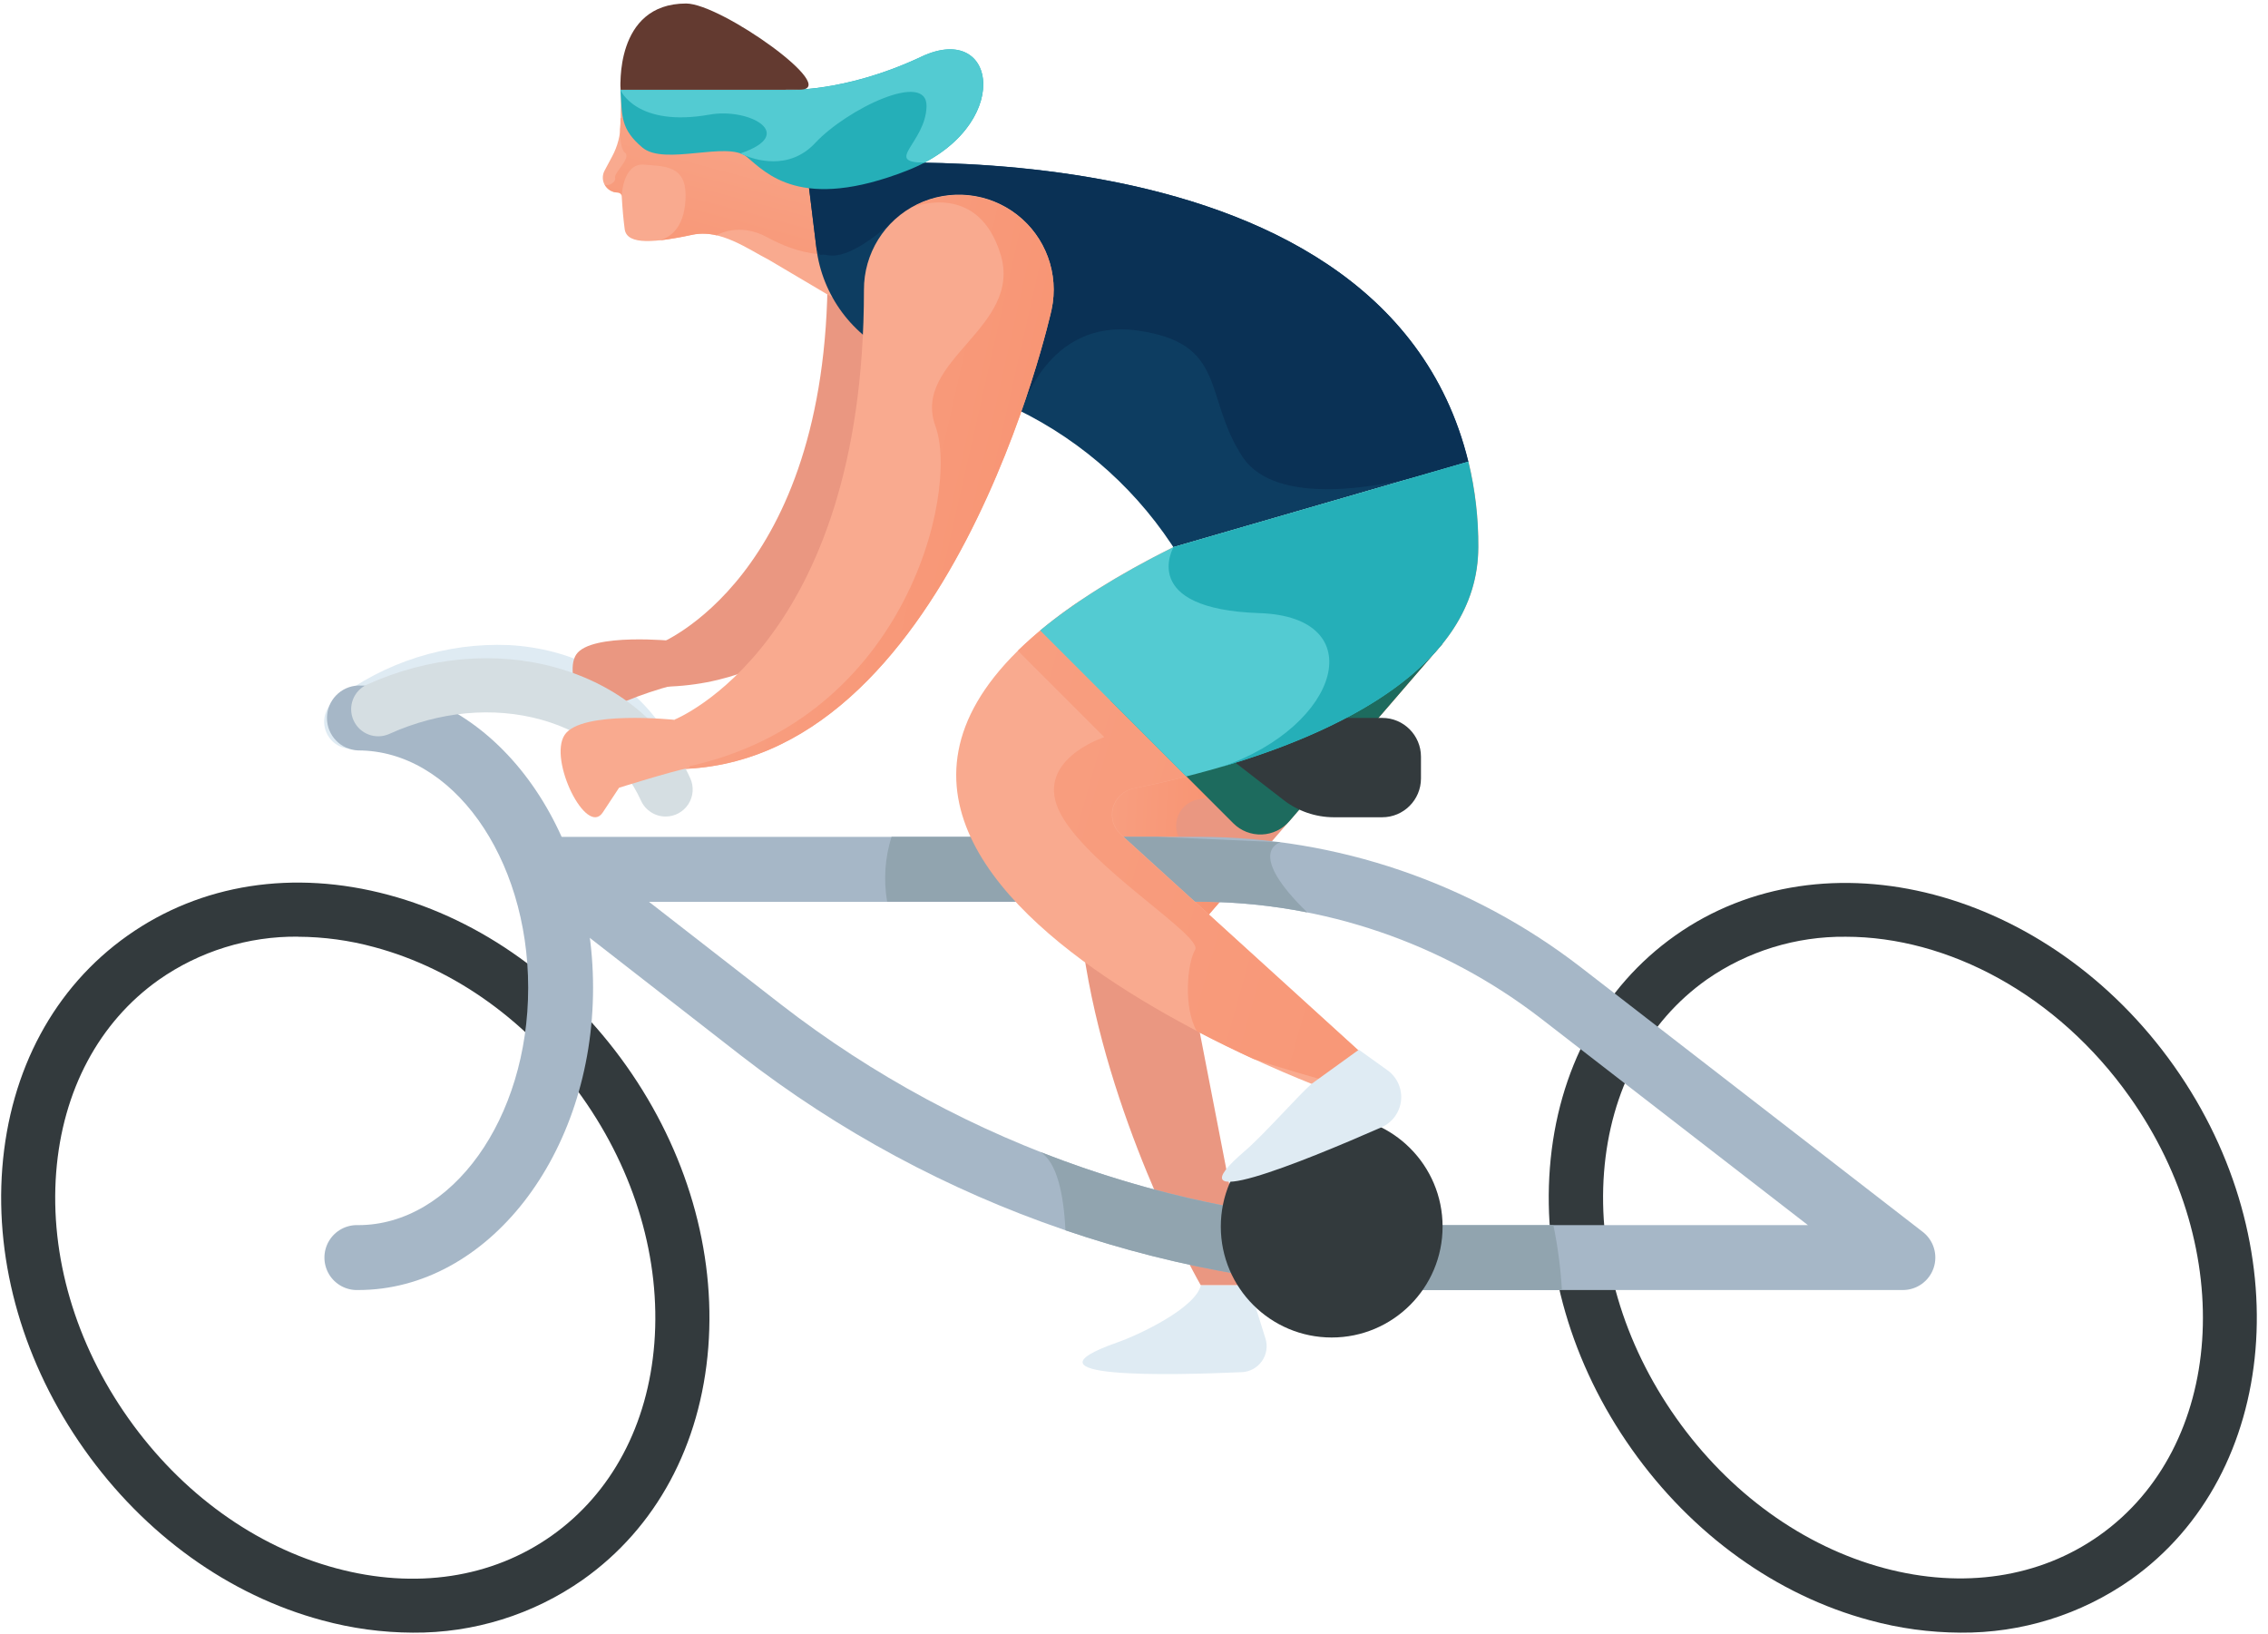 <?xml version="1.0" encoding="UTF-8" standalone="no"?>
<svg width="168px" height="121px" viewBox="0 0 168 121" version="1.1" xmlns="http://www.w3.org/2000/svg" xmlns:xlink="http://www.w3.org/1999/xlink">
    <!-- Generator: Sketch 50.2 (55047) - http://www.bohemiancoding.com/sketch -->
    <title>woman riding bike</title>
    <desc>Created with Sketch.</desc>
    <defs>
        <linearGradient x1="93.873%" y1="164.33%" x2="13.797%" y2="-30.257%" id="linearGradient-1">
            <stop stop-color="#F78E6B" offset="0%"></stop>
            <stop stop-color="#F9AA8F" offset="100%"></stop>
        </linearGradient>
        <linearGradient x1="45.106%" y1="50.608%" x2="119.266%" y2="46.292%" id="linearGradient-2">
            <stop stop-color="#F78E6B" offset="0%"></stop>
            <stop stop-color="#F9AA8F" offset="100%"></stop>
        </linearGradient>
        <linearGradient x1="-170.736%" y1="128.962%" x2="309.857%" y2="-55.097%" id="linearGradient-3">
            <stop stop-color="#F78E6B" offset="0%"></stop>
            <stop stop-color="#F9AA8F" offset="100%"></stop>
        </linearGradient>
        <linearGradient x1="-32.431%" y1="81.706%" x2="147.076%" y2="19.756%" id="linearGradient-4">
            <stop stop-color="#F78E6B" offset="0%"></stop>
            <stop stop-color="#F9AA8F" offset="100%"></stop>
        </linearGradient>
    </defs>
    <g id="Templates" stroke="none" stroke-width="1" fill="none" fill-rule="evenodd">
        <g id="Topicdetail-Template" transform="translate(-1023, -1316)" fill-rule="nonzero">
            <g id="Group-19" transform="translate(384, 847)">
                <g id="woman-riding-bike" transform="translate(722.34, 529.5) scale(-1, 1) translate(-722.34, -529.5) translate(638.34, 469)">
                    <path d="M74.837,95.188 L73.602,99.14 C73.424,99.708 73.521,100.327 73.863,100.815 C74.205,101.303 74.754,101.605 75.349,101.633 C80.708,101.874 92.263,102.137 84.598,99.439 C82.887,98.836 78.789,96.88 78.383,95.192 L74.837,95.188 Z" id="_Path_" fill="#DFEBF3"></path>
                    <path d="M120.214,56.621 C119.456,56.621 118.763,56.193 118.423,55.516 C118.083,54.838 118.155,54.026 118.609,53.419 C121.139,50.034 125.058,48.031 129.649,47.779 C134.285,47.59 138.841,49.033 142.524,51.855 C143.41,52.517 143.592,53.772 142.93,54.658 C142.268,55.545 141.012,55.726 140.126,55.064 C137.196,52.803 133.567,51.639 129.868,51.774 C126.483,51.961 123.625,53.394 121.826,55.795 C121.451,56.312 120.852,56.619 120.214,56.621 Z" id="Shape" fill="#DFEBF3"></path>
                    <path d="M117.37,47.482 C117.37,47.482 123.559,46.839 124.656,48.477 C125.752,50.114 123.193,55.247 122.13,53.595 L121.051,51.957 C119.861,51.467 118.64,51.057 117.396,50.729" id="Shape" fill="#EA9781"></path>
                    <path d="M22.124,120.927 C17.61,120.968 13.198,119.595 9.505,117.001 C-1.557,109.174 -2.998,92.103 6.299,78.961 C15.595,65.819 32.169,61.461 43.249,69.292 C48.671,73.126 51.968,79.239 52.534,86.502 C53.086,93.627 50.933,101.03 46.47,107.339 C42.006,113.656 35.744,118.156 28.843,120.009 C26.653,120.608 24.394,120.917 22.124,120.927 Z M30.616,69.383 C23.063,69.383 14.959,73.645 9.574,81.26 C1.55,92.592 2.563,107.175 11.833,113.729 C16.264,116.862 21.934,117.71 27.782,116.145 C33.785,114.533 39.25,110.585 43.176,105.032 C47.102,99.48 49,93.009 48.521,86.813 C48.049,80.759 45.351,75.696 40.917,72.556 C37.897,70.452 34.296,69.343 30.616,69.383 Z" id="Shape" fill="#333A3D"></path>
                    <path d="M94.413,21.484 C94.413,21.484 98.54,50.868 118.573,50.868 L118.573,47.705 C118.573,47.705 106.034,42.88 106.034,20.172 L94.413,21.484 Z" id="_Path_2" fill="#EA9781"></path>
                    <path d="M122.557,12.637 L121.998,11.592 C121.591,10.838 121.374,9.996 121.366,9.139 C121.366,8.66 121.366,8.203 121.347,7.783 C121.347,7.223 121.347,6.745 121.322,6.339 C121.334,6.33 121.341,6.316 121.341,6.3 C121.341,6.285 121.334,6.271 121.322,6.262 C121.322,5.531 121.296,5.074 121.296,5.074 C121.225,4.947 121.131,4.834 121.018,4.741 C118.843,2.87 109.255,6.361 109.255,6.361 L109.127,7.779 L108.999,10.959 C108.983,11.348 108.809,11.713 108.517,11.97 C108.224,12.226 107.84,12.351 107.452,12.316 L103.369,23.396 L110.399,19.239 C111.909,18.472 113.97,16.94 116.058,17.382 C118.69,17.942 120.894,18.216 121.066,16.977 C121.165,16.245 121.234,15.434 121.285,14.557 C121.293,14.387 121.433,14.253 121.603,14.253 C121.987,14.249 122.34,14.045 122.536,13.714 C122.731,13.384 122.739,12.975 122.557,12.637 Z" id="Shape" fill="#F9AA8F"></path>
                    <path d="M121.779,13.16 C121.877,12.795 120.55,11.698 121.048,11.307 C121.347,11.084 121.413,10.21 121.413,9.556 C121.413,9.42 121.387,9.285 121.384,9.146 C121.38,9.007 121.384,8.883 121.384,8.751 L112.746,8.284 L108.761,11.723 C108.626,11.916 108.445,12.072 108.235,12.177 L107.196,13.072 L106.206,15.719 L106.648,18.819 C106.648,18.819 108.279,18.797 110.457,17.598 C112.636,16.399 114.259,17.43 114.259,17.43 C114.84,17.285 115.445,17.27 116.032,17.386 C116.863,17.573 117.704,17.716 118.551,17.814 C117.527,17.576 116.555,16.644 116.555,14.458 C116.555,12.272 118.083,12.319 119.636,12.195 C121.19,12.071 121.281,14.458 121.281,14.458 C121.331,14.342 121.444,14.266 121.57,14.264 C121.99,14.262 122.372,14.021 122.554,13.643 C122.36,13.851 121.68,13.526 121.779,13.16 Z" id="Shape" fill="url(#linearGradient-1)"></path>
                    <path d="M60.482,47.665 L79.728,69.964 L74.837,95.188 L78.398,95.188 C78.398,95.188 102.437,53.536 72.702,40.252 L60.482,47.665 Z" id="_Path_3" fill="#EA9781"></path>
                    <path d="M73.843,40.793 L72.472,40.394 L60.485,47.665 L67.833,56.183 C71.345,57.481 74.955,58.497 78.628,59.221 C79.36,59.367 79.948,59.912 80.147,60.632 C80.347,61.351 80.124,62.122 79.571,62.624 L76.095,65.782 L79.75,70.001 L78.906,74.358 C82.028,72.403 85.084,70.111 87.438,67.559 C88.297,57.232 85.647,46.634 73.843,40.793 Z" id="Shape" fill="url(#linearGradient-2)"></path>
                    <path d="M61.834,95.55 L26.375,95.55 C25.349,95.545 24.439,94.889 24.109,93.918 C23.779,92.946 24.102,91.872 24.913,91.244 L50.272,71.62 C58.354,65.389 68.269,62.001 78.475,61.984 L126.275,61.984 C127.299,61.991 128.207,62.646 128.536,63.616 C128.866,64.585 128.545,65.657 127.737,66.287 L112.439,78.193 C97.954,89.416 80.158,95.52 61.834,95.55 Z M33.419,90.743 L61.834,90.743 C79.089,90.715 95.849,84.967 109.489,74.399 L119.267,66.795 L78.471,66.795 C69.33,66.81 60.45,69.844 53.211,75.426 L33.419,90.743 Z" id="Shape" fill="#A6B7C7"></path>
                    <path d="M90.271,85.325 C81.212,88.895 71.564,90.734 61.827,90.746 L52.275,90.746 C51.946,92.331 51.735,93.938 51.643,95.553 L61.838,95.553 C70.881,95.544 79.86,94.049 88.418,91.127 C88.549,88.403 89.057,86.093 90.271,85.325 Z" id="Shape" fill="#91A4AF"></path>
                    <path d="M72.523,62.383 L72.483,62.383 C72.677,62.437 74.987,63.22 70.505,67.581 C73.13,67.057 75.799,66.792 78.475,66.788 L101.625,66.788 C101.903,65.182 101.791,63.534 101.3,61.981 L81.589,61.981 L72.523,62.383 Z" id="Shape" fill="#91A4AF"></path>
                    <circle id="Oval" fill="#333A3D" cx="68.696" cy="90.852" r="8.214"></circle>
                    <path d="M68.974,80.745 L65.662,78.749 L84.305,61.805 C84.858,61.303 85.081,60.533 84.881,59.813 C84.682,59.094 84.094,58.548 83.362,58.402 C75.32,56.804 57.831,52.004 57.831,40.522 C57.816,38.391 58.061,36.266 58.563,34.194 L80.423,40.522 C122.393,61.374 68.974,80.745 68.974,80.745 Z" id="_Path_4" fill="#F9AA8F"></path>
                    <path d="M87.295,44.474 L70.845,48.652 C70.845,48.652 70.059,50.743 68.919,53.825 C73.993,56.252 79.692,57.667 83.388,58.402 C84.12,58.548 84.707,59.094 84.907,59.813 C85.106,60.533 84.883,61.303 84.331,61.805 L65.687,78.749 L68.246,80.295 C70.257,79.739 72.582,79.067 74.516,78.427 C75.784,77.842 77.202,77.155 78.69,76.376 C79.699,74.611 79.392,71.317 78.815,70.359 C78.193,69.332 86.542,64.349 88.743,60.343 C90.944,56.336 85.541,54.6 85.541,54.6 L91.945,48.195 C90.511,46.816 88.955,45.571 87.295,44.474 Z" id="Shape" fill="url(#linearGradient-3)"></path>
                    <path d="M107.599,12.349 L106.867,18.373 C106.435,21.885 104.189,24.911 100.953,26.342 L92.932,29.892 C87.902,32.116 83.612,35.731 80.566,40.31 L80.423,40.526 L58.584,34.198 C65.069,7.677 107.599,12.349 107.599,12.349 Z" id="_Path_5" fill="#0D3D61"></path>
                    <path d="M58.57,34.194 L62.511,35.335 C64.81,35.923 72.797,37.645 75.305,33.829 C78.23,29.354 76.373,25.421 83.088,24.481 C89.803,23.542 91.679,30.477 91.679,30.477 C91.679,30.477 96.939,12.663 101.011,16.249 C105.084,19.835 105.954,18.739 106.495,18.87 C106.648,18.907 106.765,18.698 106.86,18.384 L107.145,16.077 L107.606,12.363 C107.606,12.363 65.069,7.677 58.57,34.194 Z" id="Shape" fill="#0A3155"></path>
                    <path d="M109.13,6.642 C109.13,6.642 104.824,6.898 99.092,4.2 C93.36,1.502 92.238,9.534 100.138,12.63 C108.037,15.726 110.593,12.798 112.036,11.61 C113.48,10.422 118.123,12.305 119.757,10.927 C121.391,9.548 121.252,8.605 121.384,6.642" id="Shape" fill="#25AFB8"></path>
                    <path d="M99.092,4.2 C93.693,1.641 92.388,8.635 98.858,12.042 C101.932,12.042 98.778,10.579 98.708,7.885 C98.639,5.191 104.619,8.086 106.955,10.59 C108.911,12.689 111.477,11.815 112.259,11.475 C112.321,11.442 112.384,11.412 112.45,11.387 L112.501,11.362 C108.227,9.929 111.868,7.969 114.771,8.488 C120.214,9.457 121.387,6.66 121.387,6.66 L109.13,6.66 C109.13,6.66 104.82,6.898 99.092,4.2 Z" id="Shape" fill="#53CBD2"></path>
                    <path d="M103.344,21.477 C103.356,18.782 101.826,16.318 99.407,15.134 C96.987,13.949 94.102,14.253 91.982,15.915 C89.862,17.578 88.879,20.306 89.452,22.939 C89.452,22.939 96.946,56.958 117.381,56.958 L117.381,53.302 C117.381,53.302 103.344,47.738 103.344,21.477 Z" id="Shape" fill="#F9AA8F"></path>
                    <path d="M121.366,6.642 L109.13,6.642 L109.258,5.798 C109.258,5.798 118.851,2.595 121.026,4.463 C121.17,5.009 121.271,5.565 121.329,6.127 C121.354,5.985 121.354,5.841 121.329,5.699 C121.391,6.01 121.403,6.328 121.366,6.642 Z" id="_Path_6" fill="#BE6E5F"></path>
                    <path d="M121.366,6.642 C121.366,6.642 121.874,0.26 116.515,0.26 C113.926,0.26 104.963,6.642 108.107,6.642 L121.366,6.642 Z" id="_Path_7" fill="#633A30"></path>
                    <path d="M66.685,77.751 L64.569,79.268 C63.853,79.78 63.468,80.636 63.559,81.511 C63.651,82.386 64.205,83.145 65.011,83.497 C70.904,86.085 80.829,90.118 75.111,85.234 C73.733,84.057 71.149,81.114 70.187,80.28 L66.685,77.751 Z" id="_Path_8" fill="#DFEBF3"></path>
                    <path d="M72.702,40.255 L60.478,47.669 L71.836,60.829 C72.35,61.424 73.089,61.779 73.875,61.808 C74.662,61.838 75.425,61.538 75.981,60.983 L85.098,51.865 C82.89,47.157 79.012,43.07 72.702,40.255 Z" id="Shape" fill="#1D6B5E"></path>
                    <path d="M68.542,60.533 L64.956,60.533 C63.369,60.533 62.083,59.246 62.083,57.66 L62.083,56.047 C62.083,54.461 63.369,53.174 64.956,53.174 L76.654,53.174 C77.16,53.171 77.611,53.491 77.776,53.969 C77.942,54.447 77.784,54.977 77.385,55.287 L72.267,59.25 C71.202,60.078 69.892,60.529 68.542,60.533 Z" id="Shape" fill="#333A3D"></path>
                    <path d="M80.423,40.522 L58.592,34.198 C58.091,36.266 57.846,38.387 57.861,40.515 C57.861,50.385 70.743,55.302 79.476,57.51 L90.293,46.693 C87.833,44.668 84.598,42.602 80.423,40.522 Z" id="Shape" fill="#53CBD2"></path>
                    <path d="M58.57,34.205 C58.07,36.273 57.824,38.395 57.839,40.522 C57.839,49.435 68.378,54.318 76.848,56.808 C67.994,53.737 65.746,45.695 74.029,45.413 C83.073,45.114 80.408,40.519 80.408,40.519 L58.577,34.194 L58.57,34.205 Z" id="Shape" fill="#25AFB8"></path>
                    <path d="M98.047,31.566 C99.841,26.657 91.532,24.295 93.232,18.815 C94.874,13.526 99.447,15.229 99.761,15.353 C97.353,13.995 94.372,14.175 92.146,15.814 C89.919,17.454 88.862,20.247 89.445,22.95 C89.445,22.95 96.939,56.969 117.374,56.969 C100.342,53.956 96.255,36.475 98.047,31.566 Z" id="Shape" fill="url(#linearGradient-4)"></path>
                    <path d="M136.763,120.927 C132.255,120.965 127.847,119.593 124.158,117.001 C118.737,113.166 115.44,107.054 114.873,99.79 C114.321,92.666 116.474,85.263 120.938,78.953 C125.401,72.644 131.663,68.137 138.565,66.283 C145.602,64.393 152.456,65.461 157.885,69.295 C163.313,73.13 166.603,79.242 167.17,86.506 C167.722,93.631 165.569,101.033 161.105,107.343 C156.642,113.66 150.38,118.16 143.478,120.013 C141.289,120.611 139.032,120.918 136.763,120.927 Z M145.266,69.383 C143.354,69.391 141.451,69.65 139.607,70.154 C133.604,71.767 128.139,75.715 124.213,81.267 C120.287,86.82 118.39,93.291 118.869,99.487 C119.34,105.541 122.038,110.604 126.472,113.744 C130.907,116.884 136.576,117.736 142.44,116.16 C148.443,114.548 153.908,110.6 157.834,105.047 C161.76,99.494 163.657,93.024 163.178,86.828 C162.707,80.774 160.009,75.711 155.575,72.571 C152.556,70.456 148.951,69.339 145.266,69.376 L145.266,69.383 Z" id="Shape" fill="#333A3D"></path>
                    <path d="M140.81,95.55 C131.214,95.55 123.409,85.508 123.409,73.163 C123.409,60.818 131.214,50.776 140.81,50.776 C142.101,50.826 143.121,51.888 143.121,53.18 C143.121,54.472 142.101,55.533 140.81,55.583 C133.864,55.583 128.216,63.468 128.216,73.163 C128.216,82.858 133.864,90.743 140.81,90.743 C141.691,90.708 142.52,91.159 142.971,91.917 C143.421,92.674 143.421,93.618 142.971,94.376 C142.52,95.134 141.691,95.584 140.81,95.55 Z" id="Shape" fill="#A6B7C7"></path>
                    <path d="M118.035,60.478 C117.354,60.479 116.719,60.134 116.35,59.562 C115.98,58.99 115.927,58.269 116.208,57.649 C118.013,53.646 121.545,50.736 126.147,49.449 C130.622,48.199 135.593,48.645 140.148,50.703 C141.157,51.158 141.607,52.346 141.151,53.355 C140.696,54.365 139.509,54.814 138.499,54.359 C134.8,52.688 130.793,52.315 127.225,53.313 C123.786,54.275 121.168,56.402 119.859,59.301 C119.535,60.017 118.822,60.478 118.035,60.478 Z" id="Shape" fill="#D5DEE2"></path>
                    <path d="M117.37,53.317 C117.37,53.317 124.294,52.586 125.515,54.432 C126.736,56.278 123.895,62.01 122.689,60.175 L121.483,58.347 C121.483,58.347 117.736,57.166 116.248,56.859" id="Shape" fill="#F9AA8F"></path>
                </g>
            </g>
        </g>
    </g>
</svg>